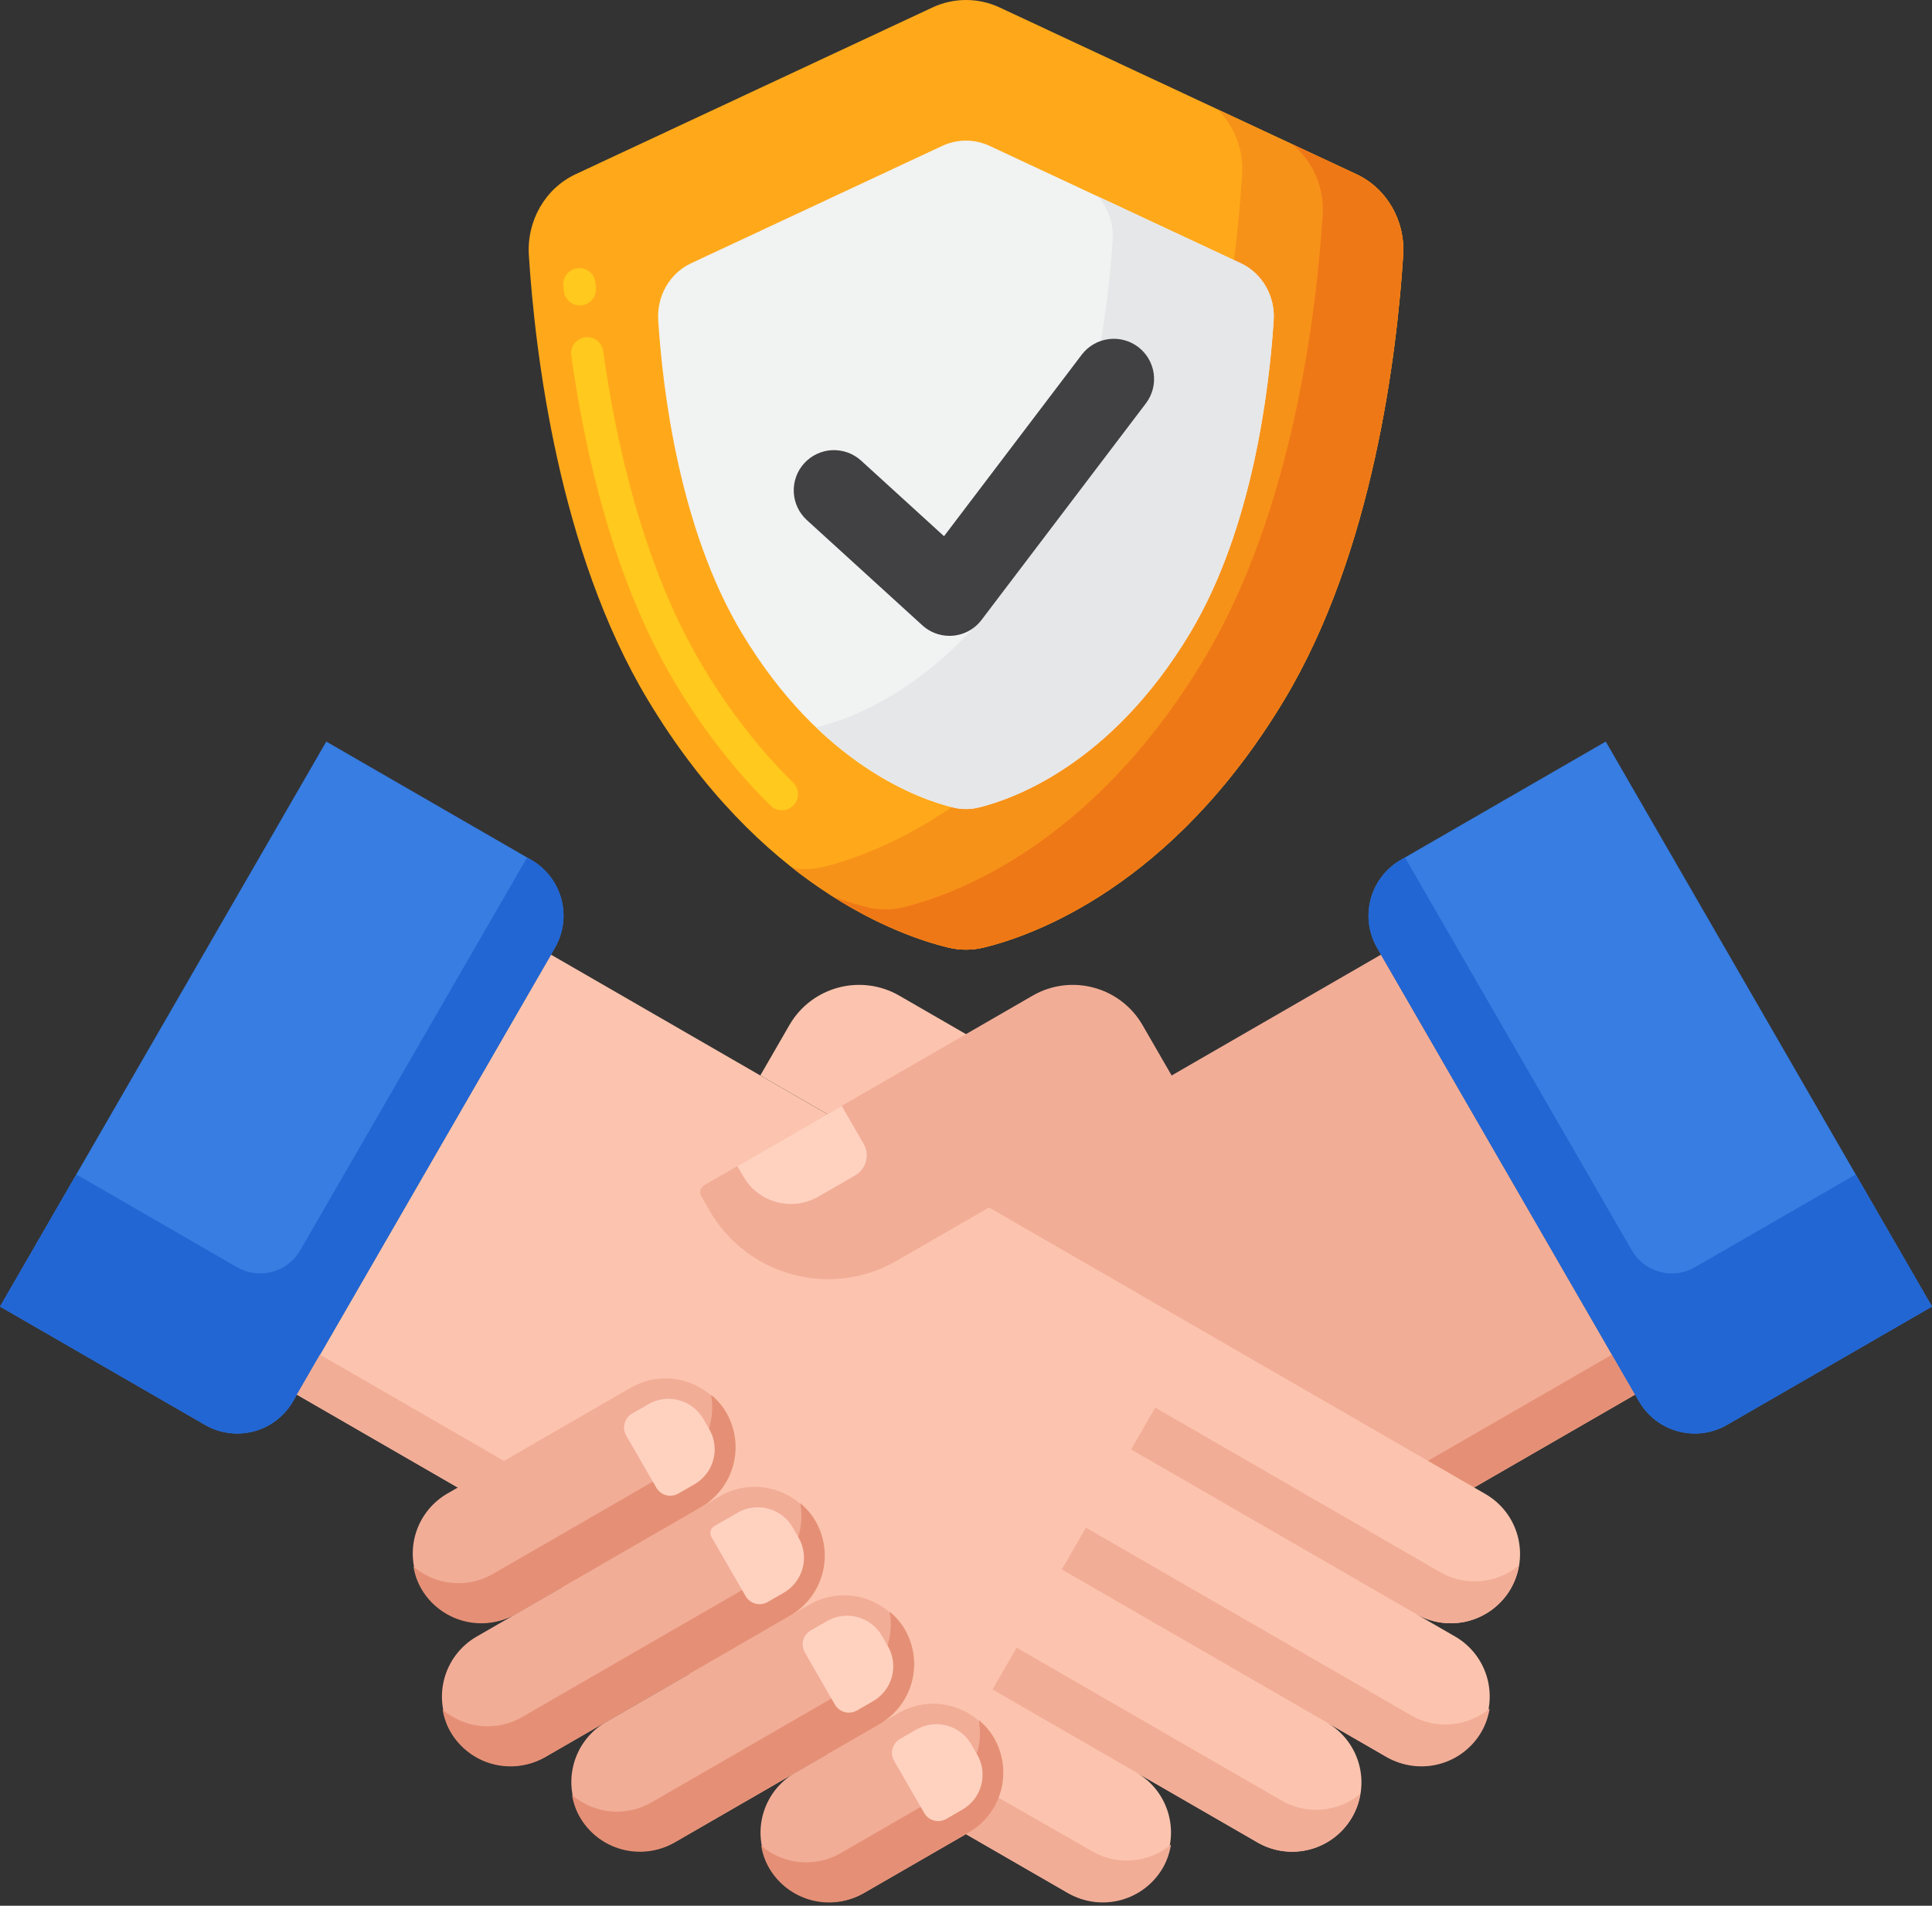<svg width="75" height="74" viewBox="0 0 75 74" fill="none" xmlns="http://www.w3.org/2000/svg">
<rect x="0" y="0" width="75" height="74" fill="#333333" stroke="none"/>
<path d="M36.192 0.293L22.345 6.765C21.168 7.315 20.445 8.57 20.53 9.911C20.771 13.678 21.684 21.402 25.14 27.163C29.5 34.43 34.913 36.332 36.808 36.792C37.264 36.903 37.74 36.903 38.196 36.792C40.09 36.332 45.504 34.43 49.864 27.163C53.32 21.402 54.233 13.678 54.473 9.911C54.559 8.57 53.835 7.315 52.659 6.765L38.812 0.293C38.402 0.1 37.955 0 37.502 0C37.049 0 36.602 0.1 36.192 0.293Z" fill="#FFA91A"/>
<path d="M30.353 31.461C30.195 31.461 30.037 31.402 29.915 31.283C28.544 29.936 27.297 28.334 26.208 26.52C23.774 22.463 22.673 17.367 22.177 13.805C22.154 13.641 22.197 13.475 22.297 13.342C22.397 13.21 22.545 13.123 22.709 13.1C22.791 13.088 22.874 13.093 22.953 13.114C23.033 13.134 23.108 13.17 23.173 13.22C23.239 13.269 23.294 13.331 23.335 13.402C23.377 13.473 23.404 13.552 23.415 13.633C23.895 17.079 24.955 22 27.28 25.876C28.314 27.6 29.495 29.119 30.791 30.39C30.88 30.477 30.94 30.588 30.966 30.71C30.991 30.832 30.979 30.958 30.932 31.073C30.885 31.188 30.805 31.286 30.702 31.355C30.599 31.424 30.477 31.461 30.353 31.461ZM22.509 11.86C22.354 11.86 22.203 11.801 22.088 11.696C21.974 11.591 21.902 11.447 21.888 11.292L21.869 11.09C21.855 10.925 21.907 10.761 22.014 10.634C22.121 10.508 22.273 10.428 22.439 10.414C22.78 10.38 23.085 10.639 23.115 10.983L23.132 11.178C23.14 11.264 23.13 11.351 23.102 11.434C23.075 11.516 23.03 11.592 22.971 11.656C22.913 11.72 22.841 11.772 22.762 11.807C22.682 11.842 22.596 11.86 22.509 11.86Z" fill="#FFC91D"/>
<path d="M52.654 6.765L47.267 4.248C47.917 4.893 48.28 5.816 48.218 6.786C47.977 10.553 47.065 18.277 43.609 24.038C39.249 31.305 33.836 33.207 31.941 33.667C31.555 33.759 31.156 33.772 30.766 33.705C33.373 35.755 35.693 36.523 36.803 36.792C37.259 36.903 37.735 36.903 38.191 36.792C40.085 36.332 45.499 34.43 49.859 27.163C53.315 21.402 54.228 13.678 54.468 9.911C54.554 8.57 53.83 7.315 52.654 6.765Z" fill="#F79219"/>
<path d="M52.656 6.765L50.163 5.6C50.958 6.245 51.415 7.269 51.346 8.349C51.105 12.116 50.193 19.84 46.737 25.6C42.377 32.868 36.963 34.77 35.068 35.23C34.612 35.34 34.137 35.34 33.681 35.23C33.222 35.117 32.771 34.977 32.328 34.813C34.276 36.05 35.923 36.578 36.806 36.792C37.262 36.903 37.737 36.903 38.193 36.792C40.088 36.332 45.502 34.43 49.862 27.163C53.318 21.402 54.231 13.678 54.471 9.911C54.556 8.57 53.833 7.315 52.656 6.765Z" fill="#EF7816"/>
<path d="M36.575 5.666L26.829 10.222C26 10.609 25.492 11.492 25.552 12.436C25.721 15.088 26.363 20.524 28.796 24.579C31.865 29.694 35.675 31.033 37.009 31.357C37.33 31.434 37.664 31.434 37.985 31.357C39.319 31.033 43.129 29.694 46.198 24.579C48.631 20.524 49.273 15.088 49.443 12.436C49.503 11.492 48.993 10.609 48.165 10.222L38.419 5.666C38.131 5.531 37.816 5.46 37.497 5.46C37.179 5.46 36.864 5.531 36.575 5.666Z" fill="#F1F2F2"/>
<path d="M48.167 10.222L42.617 7.627C42.819 7.856 42.975 8.122 43.074 8.411C43.173 8.7 43.214 9.006 43.194 9.311C43.025 11.962 42.383 17.398 39.95 21.453C36.881 26.569 33.071 27.907 31.737 28.231C31.718 28.236 31.699 28.237 31.68 28.241C33.934 30.405 36.078 31.13 37.01 31.356C37.331 31.434 37.666 31.434 37.987 31.356C39.321 31.032 43.131 29.693 46.199 24.578C48.632 20.523 49.274 15.087 49.444 12.436C49.504 11.492 48.995 10.609 48.167 10.222Z" fill="#E6E7E8"/>
<path d="M36.858 24.69C36.469 24.69 36.093 24.544 35.806 24.282L31.323 20.196C31.171 20.057 31.048 19.891 30.961 19.705C30.873 19.519 30.824 19.318 30.814 19.113C30.805 18.908 30.836 18.703 30.905 18.51C30.975 18.317 31.082 18.14 31.22 17.988C31.358 17.837 31.525 17.714 31.711 17.627C31.897 17.539 32.098 17.489 32.303 17.48C32.508 17.471 32.712 17.502 32.906 17.571C33.099 17.641 33.276 17.748 33.428 17.886L36.647 20.821L42.008 13.753C42.261 13.431 42.631 13.22 43.038 13.168C43.445 13.115 43.856 13.225 44.183 13.473C44.51 13.721 44.726 14.087 44.785 14.493C44.844 14.899 44.741 15.312 44.498 15.643L38.103 24.072C37.957 24.264 37.769 24.42 37.553 24.527C37.337 24.634 37.099 24.69 36.858 24.69Z" fill="#414042"/>
<path d="M44.737 50.547C45.288 50.346 45.751 49.958 46.043 49.45L47.776 46.449C47.817 46.378 47.828 46.292 47.807 46.212C47.785 46.132 47.733 46.064 47.661 46.023L34.912 38.662C33.417 37.799 31.506 38.311 30.643 39.806L29.516 41.759L44.737 50.547Z" fill="#FCC4AE"/>
<path d="M53.611 37.068L29.469 51.007L40.229 69.645L50.568 63.676C52.565 62.523 54.217 60.854 55.35 58.844L63.474 54.154L53.611 37.068Z" fill="#F2AD97"/>
<path d="M54.453 57.289L62.578 52.599L63.474 54.152L55.35 58.842L54.453 57.289Z" fill="#E59076"/>
<path d="M67.041 55.33L75.001 50.734L62.335 28.795L54.375 33.391C53.801 33.723 53.382 34.269 53.21 34.909C53.039 35.55 53.128 36.232 53.46 36.806L63.626 54.414C63.958 54.989 64.504 55.408 65.144 55.579C65.785 55.751 66.467 55.661 67.041 55.33Z" fill="#377DE2"/>
<path d="M54.375 33.391L54.54 33.296L63.347 48.552C63.585 48.964 63.977 49.264 64.436 49.387C64.896 49.51 65.385 49.446 65.797 49.208L72.039 45.604L75.001 50.734L67.041 55.33C66.467 55.661 65.785 55.751 65.144 55.58C64.504 55.408 63.958 54.989 63.626 54.415L53.46 36.806C53.128 36.232 53.039 35.55 53.21 34.909C53.382 34.269 53.801 33.723 54.375 33.391Z" fill="#2266D3"/>
<path d="M54.456 57.291L55.353 58.844C54.22 60.853 52.569 62.522 50.571 63.675L40.233 69.644L39.336 68.091L49.674 62.122C51.672 60.969 53.324 59.3 54.456 57.291Z" fill="#E59076"/>
<path d="M57.663 58.012L21.387 37.068L11.523 54.153L19.648 58.844C20.781 60.853 22.433 62.522 24.43 63.675L32.73 68.467L41.467 73.511C42.084 73.852 42.809 73.938 43.489 73.749C44.168 73.56 44.745 73.112 45.098 72.502C45.45 71.891 45.549 71.167 45.373 70.485C45.197 69.802 44.761 69.216 44.157 68.852L48.816 71.542C49.122 71.719 49.46 71.833 49.81 71.879C50.16 71.926 50.516 71.902 50.858 71.811C51.199 71.719 51.519 71.562 51.799 71.347C52.079 71.132 52.314 70.863 52.491 70.557C52.668 70.251 52.782 69.914 52.828 69.564C52.874 69.213 52.851 68.857 52.76 68.516C52.668 68.175 52.511 67.855 52.295 67.575C52.08 67.294 51.812 67.059 51.506 66.883L53.836 68.228C54.453 68.57 55.179 68.655 55.859 68.467C56.539 68.278 57.117 67.83 57.47 67.219C57.823 66.608 57.921 65.883 57.745 65.201C57.568 64.518 57.13 63.931 56.526 63.568L54.973 62.672C55.591 63.028 56.325 63.125 57.014 62.94C57.703 62.755 58.291 62.305 58.648 61.687C58.824 61.381 58.939 61.043 58.985 60.693C59.031 60.343 59.008 59.987 58.917 59.646C58.825 59.304 58.668 58.984 58.453 58.704C58.238 58.424 57.969 58.189 57.663 58.012Z" fill="#FCC4AE"/>
<path d="M7.96 55.33L0 50.734L12.666 28.795L20.626 33.391C21.2 33.723 21.619 34.269 21.791 34.909C21.963 35.55 21.873 36.232 21.541 36.806L11.375 54.414C11.043 54.989 10.497 55.408 9.857 55.579C9.217 55.751 8.534 55.661 7.96 55.33Z" fill="#377DE2"/>
<path d="M20.626 33.391L20.462 33.296L11.654 48.552C11.416 48.964 11.024 49.264 10.565 49.387C10.106 49.51 9.616 49.446 9.204 49.208L2.962 45.604L0 50.734L7.96 55.33C8.534 55.661 9.217 55.751 9.857 55.58C10.497 55.408 11.043 54.989 11.375 54.415L21.541 36.806C21.873 36.232 21.963 35.55 21.791 34.909C21.619 34.269 21.2 33.723 20.626 33.391Z" fill="#2266D3"/>
<path d="M52.807 69.657C51.966 70.351 50.755 70.495 49.755 69.918L39.465 63.978L38.528 65.601L48.818 71.542C49.435 71.899 50.17 71.995 50.859 71.811C51.548 71.626 52.136 71.175 52.492 70.557C52.651 70.278 52.757 69.973 52.807 69.657ZM57.828 66.342C56.986 67.036 55.775 67.181 54.775 66.604L42.156 59.318L41.218 60.942L53.837 68.228C54.143 68.404 54.481 68.519 54.831 68.565C55.182 68.611 55.538 68.588 55.879 68.496C56.22 68.405 56.54 68.247 56.82 68.032C57.1 67.817 57.336 67.549 57.512 67.243C57.678 66.956 57.776 66.651 57.828 66.342ZM58.964 60.786C58.123 61.48 56.912 61.625 55.912 61.048L44.846 54.658L43.908 56.282L54.974 62.671C55.592 63.028 56.327 63.125 57.016 62.94C57.705 62.755 58.292 62.304 58.649 61.687C58.807 61.408 58.914 61.103 58.964 60.786ZM11.523 54.153L12.42 52.6L20.544 57.291L19.648 58.844L11.523 54.153ZM42.405 71.888L25.328 62.122C23.331 60.969 21.679 59.3 20.546 57.29L19.649 58.843C20.782 60.853 22.434 62.522 24.432 63.675L41.468 73.511C42.086 73.868 42.82 73.965 43.509 73.78C44.198 73.595 44.786 73.144 45.143 72.527C45.308 72.24 45.406 71.934 45.458 71.626C44.617 72.32 43.405 72.465 42.405 71.888Z" fill="#F2AD97"/>
<path d="M33.527 73.511L37.605 71.158C38.212 70.796 38.653 70.209 38.831 69.525C39.01 68.841 38.912 68.113 38.558 67.501C38.205 66.888 37.624 66.44 36.942 66.252C36.26 66.064 35.532 66.153 34.915 66.498L30.837 68.852C30.23 69.214 29.789 69.8 29.61 70.485C29.432 71.169 29.53 71.896 29.884 72.509C30.238 73.121 30.818 73.57 31.5 73.757C32.182 73.945 32.91 73.857 33.527 73.511Z" fill="#F2AD97"/>
<path d="M36.708 69.605L32.631 71.959C31.618 72.543 30.389 72.385 29.547 71.668C29.601 71.962 29.694 72.254 29.852 72.527C30.209 73.145 30.797 73.596 31.486 73.781C32.175 73.965 32.909 73.869 33.527 73.512L37.604 71.158C38.222 70.802 38.673 70.214 38.858 69.525C39.042 68.836 38.946 68.102 38.589 67.484C38.431 67.21 38.226 66.983 37.998 66.79C38.198 67.877 37.721 69.02 36.708 69.605Z" fill="#E59076"/>
<path d="M26.184 71.542L34.144 66.947C34.751 66.585 35.192 65.998 35.37 65.314C35.549 64.63 35.451 63.903 35.097 63.29C34.743 62.678 34.163 62.229 33.481 62.041C32.799 61.854 32.071 61.942 31.454 62.287L23.494 66.883C22.886 67.245 22.445 67.831 22.267 68.516C22.088 69.2 22.186 69.927 22.54 70.54C22.894 71.152 23.474 71.601 24.156 71.788C24.838 71.976 25.566 71.888 26.184 71.542Z" fill="#F2AD97"/>
<path d="M33.247 65.393L25.287 69.989C24.274 70.574 23.045 70.416 22.203 69.699C22.257 69.993 22.351 70.284 22.509 70.558C22.866 71.176 23.453 71.626 24.142 71.811C24.831 71.996 25.566 71.899 26.183 71.543L34.143 66.947C34.761 66.59 35.212 66.003 35.397 65.313C35.581 64.624 35.485 63.89 35.128 63.272C34.97 62.998 34.765 62.772 34.537 62.578C34.737 63.665 34.26 64.808 33.247 65.393Z" fill="#E59076"/>
<path d="M21.16 68.228L30.673 62.735C31.281 62.373 31.722 61.787 31.9 61.102C32.079 60.418 31.98 59.691 31.627 59.079C31.273 58.466 30.693 58.017 30.011 57.83C29.329 57.642 28.601 57.731 27.983 58.076L18.47 63.568C17.863 63.93 17.422 64.517 17.243 65.201C17.065 65.885 17.163 66.613 17.517 67.225C17.87 67.838 18.451 68.286 19.133 68.474C19.815 68.662 20.543 68.573 21.16 68.228Z" fill="#F2AD97"/>
<path d="M29.777 61.182L20.263 66.675C19.251 67.26 18.022 67.102 17.18 66.384C17.234 66.678 17.327 66.969 17.485 67.243C17.842 67.861 18.43 68.312 19.119 68.497C19.808 68.681 20.542 68.585 21.16 68.228L30.673 62.736C31.291 62.379 31.742 61.791 31.926 61.102C32.111 60.413 32.014 59.679 31.658 59.061C31.5 58.787 31.294 58.56 31.067 58.367C31.267 59.455 30.789 60.598 29.777 61.182Z" fill="#E59076"/>
<path d="M20.027 62.671L27.211 58.524C27.819 58.162 28.259 57.575 28.438 56.891C28.616 56.207 28.518 55.48 28.164 54.867C27.811 54.255 27.23 53.806 26.548 53.618C25.866 53.431 25.138 53.519 24.521 53.864L17.337 58.012C16.73 58.374 16.289 58.96 16.11 59.645C15.932 60.329 16.03 61.056 16.384 61.669C16.738 62.281 17.318 62.73 18 62.917C18.682 63.105 19.41 63.017 20.027 62.671Z" fill="#F2AD97"/>
<path d="M26.314 56.971L19.131 61.118C18.118 61.703 16.889 61.545 16.047 60.828C16.101 61.121 16.194 61.413 16.352 61.687C16.709 62.305 17.297 62.755 17.986 62.94C18.675 63.125 19.409 63.028 20.027 62.672L27.211 58.524C27.828 58.167 28.279 57.58 28.464 56.891C28.649 56.202 28.552 55.467 28.195 54.849C28.037 54.576 27.832 54.349 27.604 54.155C27.804 55.243 27.327 56.386 26.314 56.971Z" fill="#E59076"/>
<path d="M26.332 57.995L26.962 57.632C27.321 57.425 27.583 57.084 27.69 56.683C27.797 56.283 27.741 55.856 27.534 55.498L27.303 55.098C27.096 54.739 26.754 54.477 26.354 54.37C25.954 54.262 25.527 54.319 25.168 54.526L24.539 54.889C24.395 54.972 24.291 55.109 24.248 55.269C24.205 55.429 24.227 55.599 24.31 55.743L25.479 57.767C25.562 57.91 25.698 58.015 25.858 58.058C26.018 58.101 26.189 58.078 26.332 57.995ZM29.799 62.206L30.429 61.843C30.788 61.636 31.049 61.294 31.157 60.894C31.264 60.494 31.208 60.067 31.001 59.709L30.77 59.309C30.562 58.95 30.221 58.688 29.821 58.581C29.421 58.473 28.994 58.529 28.635 58.737L27.727 59.261C27.658 59.301 27.607 59.367 27.586 59.445C27.565 59.523 27.576 59.605 27.616 59.675L28.946 61.978C28.987 62.049 29.041 62.111 29.106 62.161C29.172 62.211 29.246 62.248 29.325 62.269C29.404 62.29 29.487 62.296 29.568 62.285C29.65 62.274 29.728 62.247 29.799 62.206ZM33.266 66.418L33.895 66.054C34.254 65.847 34.516 65.506 34.623 65.105C34.73 64.705 34.674 64.279 34.467 63.92L34.236 63.52C34.029 63.161 33.688 62.899 33.288 62.792C32.887 62.685 32.461 62.741 32.102 62.948L31.473 63.311C31.329 63.394 31.224 63.531 31.181 63.691C31.138 63.851 31.161 64.022 31.244 64.165L32.412 66.189C32.495 66.332 32.632 66.437 32.792 66.48C32.952 66.523 33.122 66.501 33.266 66.418ZM36.733 70.629L37.362 70.265C37.721 70.058 37.983 69.717 38.09 69.317C38.197 68.916 38.141 68.49 37.934 68.131L37.703 67.731C37.496 67.372 37.155 67.11 36.754 67.003C36.354 66.896 35.928 66.952 35.569 67.159L34.939 67.523C34.796 67.606 34.691 67.742 34.648 67.902C34.605 68.062 34.628 68.233 34.711 68.376L35.879 70.4C35.962 70.544 36.098 70.648 36.258 70.691C36.419 70.734 36.589 70.712 36.733 70.629Z" fill="#FFD2C0"/>
<path d="M34.805 48.959L45.93 42.535L44.354 39.806C43.491 38.311 41.58 37.799 40.085 38.662L27.336 46.023C27.264 46.064 27.212 46.132 27.19 46.212C27.169 46.292 27.18 46.378 27.222 46.45L27.547 47.014C29.015 49.555 32.264 50.426 34.805 48.959Z" fill="#F2AD97"/>
<path d="M31.771 46.464L33.197 45.641C33.403 45.522 33.554 45.326 33.615 45.096C33.677 44.866 33.645 44.621 33.526 44.416L32.676 42.943L28.625 45.282L28.857 45.683C29.14 46.173 29.605 46.531 30.152 46.677C30.699 46.824 31.281 46.747 31.771 46.464Z" fill="#FFD2C0"/>
</svg>
